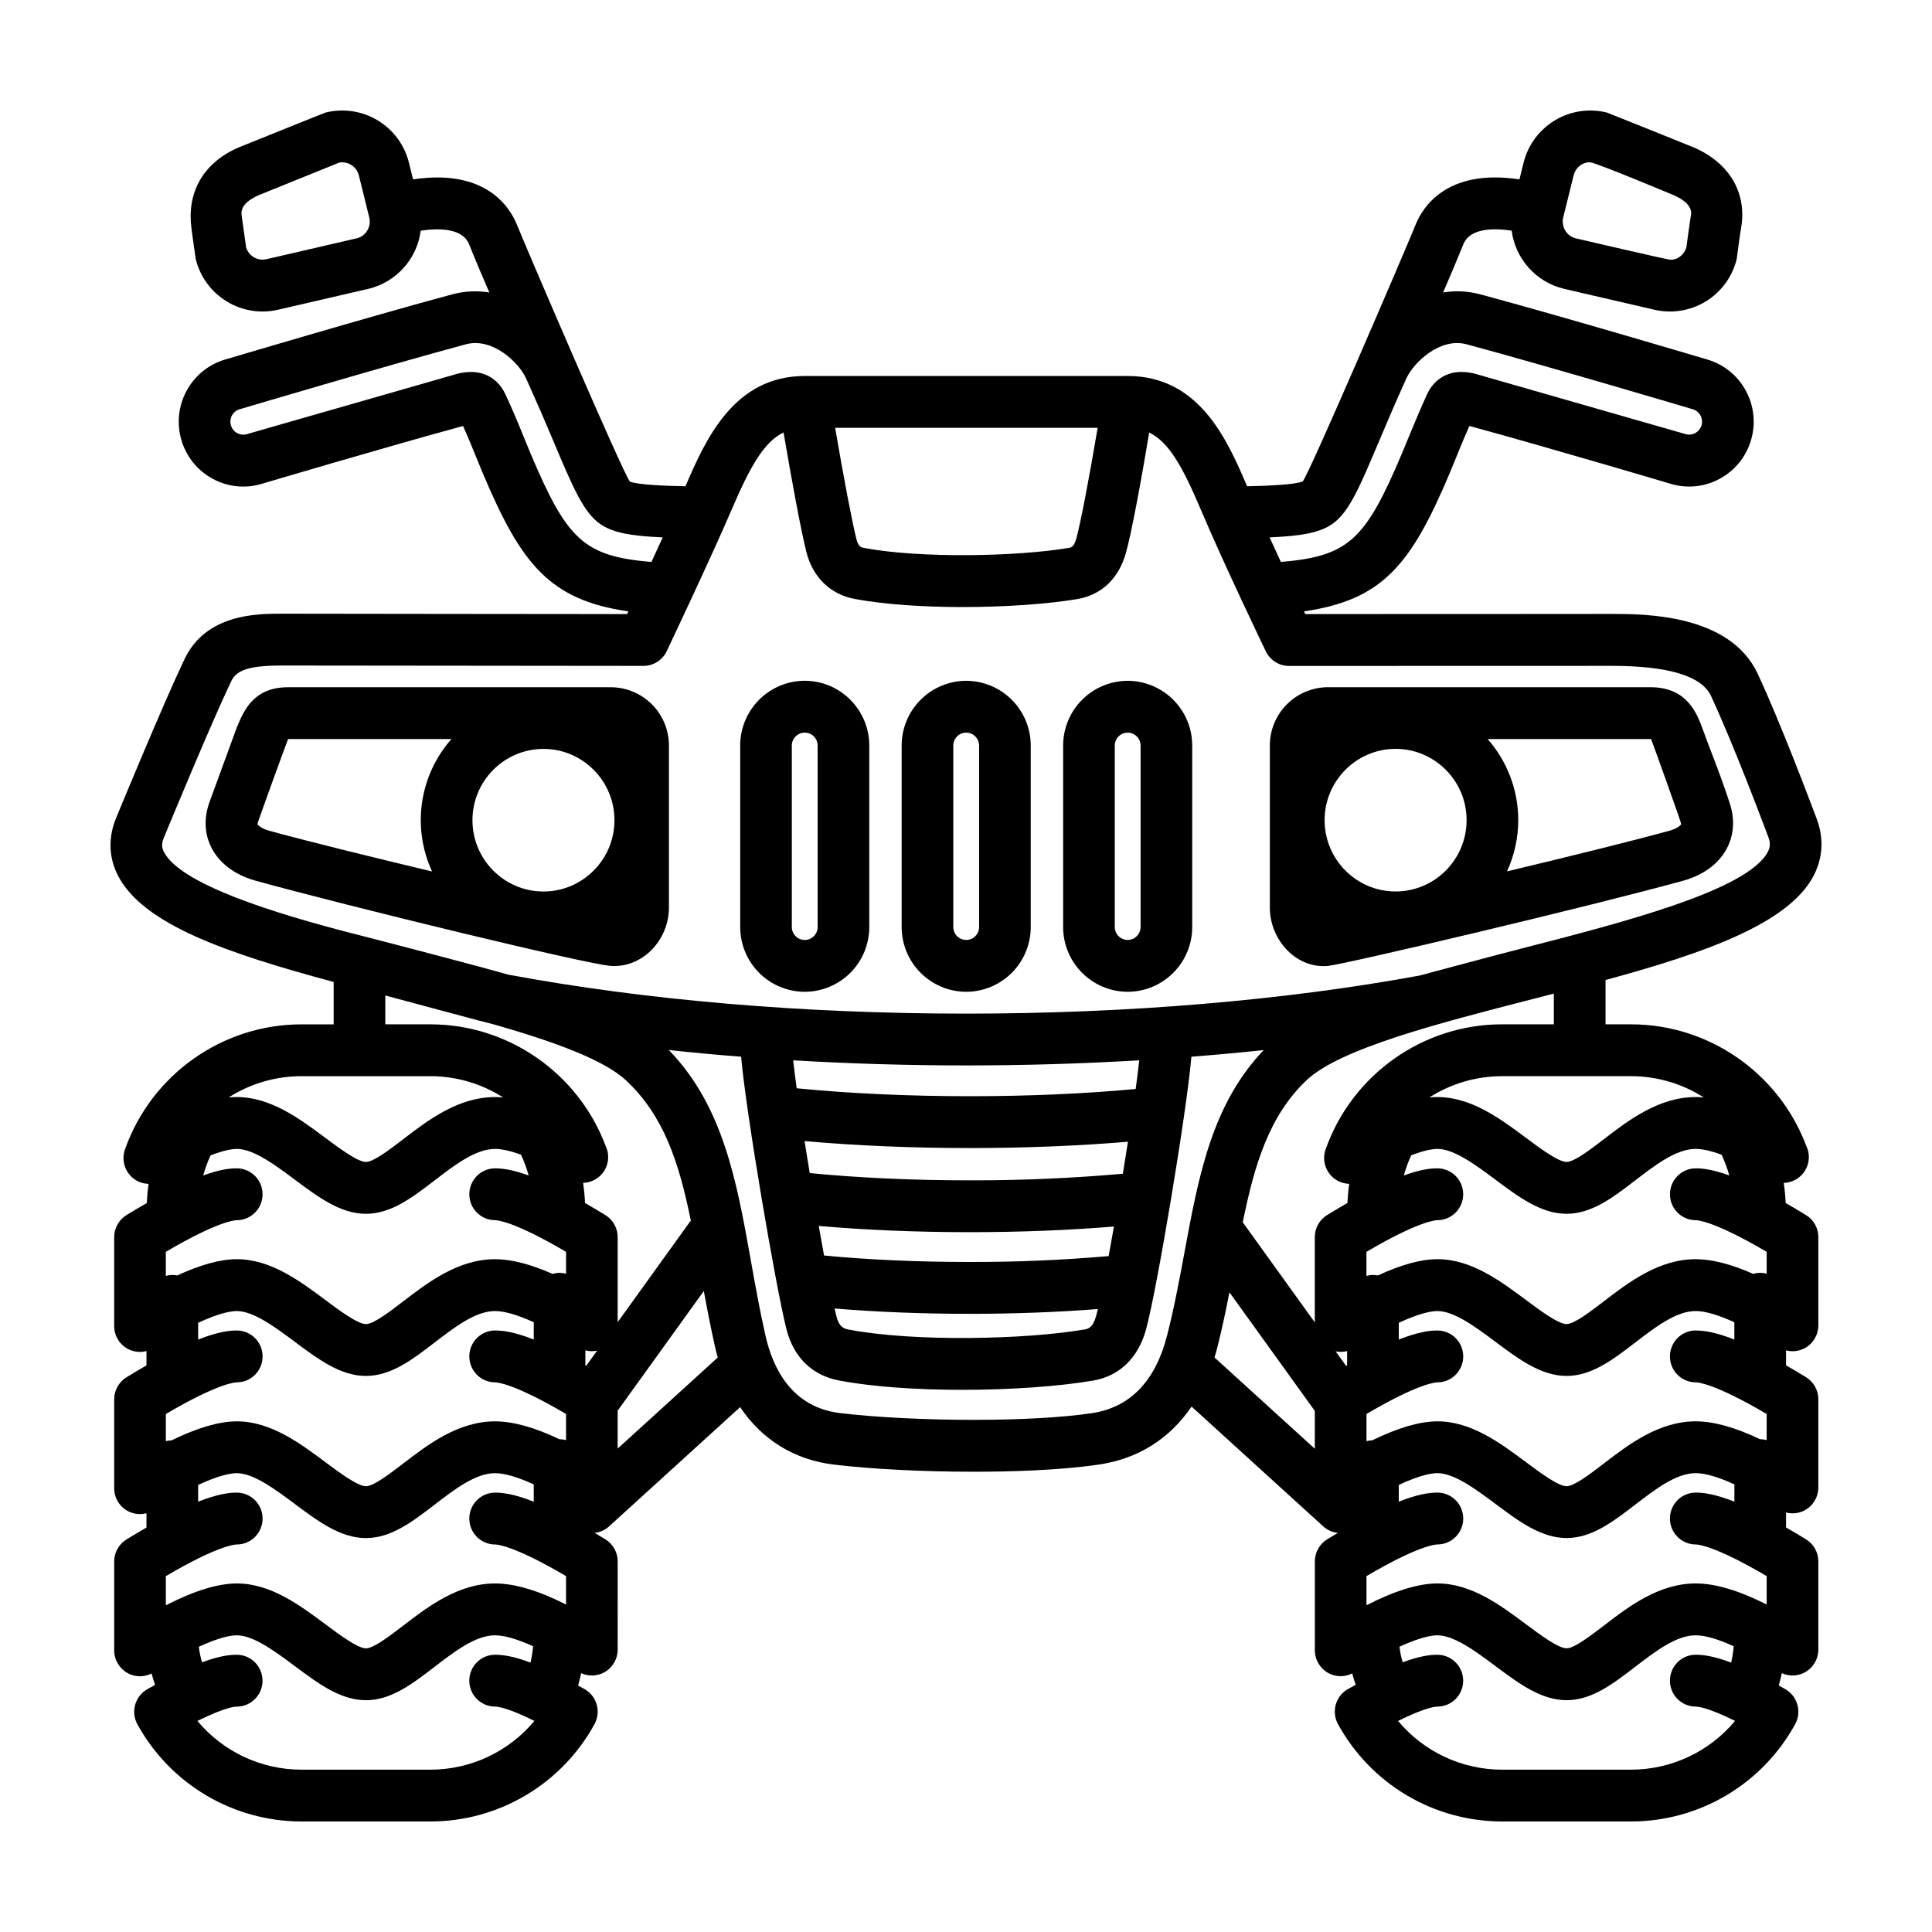<?xml version="1.0" encoding="UTF-8"?>
<!-- Uploaded to: ICON Repo, www.svgrepo.com, Generator: ICON Repo Mixer Tools -->
<svg fill="#000000" width="800px" height="800px" version="1.1" viewBox="144 144 512 512" xmlns="http://www.w3.org/2000/svg">
 <g>
  <path d="m622.6 466c-1.777-1.09-3.57-2.152-5.375-3.191-0.078-1.785-0.25-3.562-0.516-5.328 2.332-0.062 4.473-1.309 5.676-3.309 1.203-1.996 1.309-4.473 0.273-6.562-7.273-19.262-25.832-32.152-46.395-32.152h-6.781v-11.742c26.293-7.152 48.609-14.977 55.176-27.695 2.445-4.731 2.711-9.949 0.766-15.09-1.422-3.758-9.375-24.965-15.594-38.34-7.391-15.895-30.121-15.895-38.688-15.895-1.043 0-67.738 0.059-81.23 0.035l-0.336-0.707c20.98-3.039 28.434-12.57 38.586-36.582 0.66-1.562 1.223-2.961 1.805-4.387 0.953-2.359 1.93-4.777 3.441-8.172 21.77 5.949 53.051 15.246 53.363 15.34 4.352 1.309 9.043 0.816 13.023-1.371 4-2.164 6.969-5.844 8.242-10.211 1.305-4.367 0.812-9.07-1.363-13.074-2.148-4.008-5.812-6.988-10.172-8.277-0.379-0.109-38.184-11.359-60.289-17.312l-0.004 0.004c-3.184-0.848-6.516-1.012-9.766-0.477 1.699-3.918 3.496-8.137 5.367-12.777 1.734-4.309 7.981-4.316 12.801-3.606h-0.004c0.477 3.66 2.051 7.09 4.516 9.84 2.461 2.75 5.699 4.688 9.285 5.562l23.738 5.492c4.707 1.168 9.684 0.418 13.832-2.09 4.148-2.508 7.125-6.566 8.27-11.277 0.059-0.242 0.77-6.07 1.133-8.074 1.633-9.027-2.66-17.125-12.281-21.406v-0.004c-7.742-3.137-15.496-6.25-23.262-9.34-4.699-1.168-9.676-0.414-13.82 2.094s-7.121 6.566-8.27 11.273l-1.074 4.344c-19.172-2.891-25.605 7.238-27.539 12.047-2.785 6.918-28.305 66.285-29.887 67.992-2.066 0.891-9.531 1.18-14.758 1.289-5.34-12.566-12.773-29.223-31.648-29.223h-85.539c-18.762 0-26.254 16.668-31.648 29.223-5.289-0.109-12.863-0.387-14.73-1.254-1.57-1.641-27.129-61.105-29.918-68.023-1.934-4.805-8.375-14.938-27.539-12.047l-1.074-4.348c-1.148-4.711-4.125-8.77-8.273-11.277-4.148-2.508-9.129-3.258-13.832-2.09-0.309 0.074-23.191 9.309-23.262 9.34-9.629 4.281-13.512 12.312-12.281 21.406 0.352 2.629 1.074 7.836 1.129 8.074v0.004c1.145 4.688 4.102 8.73 8.227 11.242 4.121 2.512 9.07 3.285 13.762 2.152l23.961-5.543 0.004 0.004c3.555-0.898 6.762-2.844 9.199-5.586 2.438-2.738 3.996-6.148 4.473-9.785 4.82-0.715 11.078-0.707 12.816 3.606 1.867 4.641 3.668 8.855 5.367 12.777-3.254-0.539-6.582-0.379-9.77 0.469-22.102 5.949-59.914 17.195-60.289 17.312l-0.004-0.004c-4.359 1.289-8.023 4.269-10.172 8.277-2.176 4.004-2.668 8.711-1.363 13.074 1.277 4.371 4.246 8.051 8.246 10.219 3.984 2.184 8.676 2.676 13.023 1.363 0.309-0.09 31.59-9.391 53.359-15.336 1.512 3.394 2.492 5.812 3.445 8.172 0.574 1.426 1.145 2.828 1.805 4.387 10.148 24 17.598 33.539 38.562 36.578l-0.332 0.711c-11.004 0.012-89.875-0.102-91.539-0.102-6.5 0-20.02 0-25.762 12.055-5.633 11.828-16.691 38.629-18.105 42.043-2.121 5.109-1.996 10.324 0.367 15.086 6.519 13.133 29.156 20.848 57.27 28.406v11.238h-8.555c-20.945 0-39.727 13.312-46.742 33.117-0.973 2.742-0.121 5.797 2.133 7.637 1.199 0.977 2.656 1.477 4.125 1.516-0.25 1.676-0.395 3.375-0.48 5.078l0.004 0.004c-1.809 1.035-3.598 2.098-5.375 3.188-2.035 1.25-3.273 3.465-3.273 5.863v23.539c-0.012 2.121 0.965 4.129 2.641 5.43 1.676 1.301 3.863 1.75 5.918 1.211v3.793c-1.656 0.953-3.402 1.98-5.285 3.141-2.035 1.25-3.273 3.465-3.273 5.863v23.539c-0.012 2.121 0.965 4.129 2.641 5.43 1.676 1.301 3.863 1.746 5.918 1.207v3.793c-1.656 0.953-3.402 1.98-5.285 3.141-2.035 1.25-3.273 3.465-3.273 5.863v23.539c0 2.516 1.367 4.82 3.562 6.031 1.98 1.09 4.344 1.109 6.34 0.105 0.273 1.02 0.59 2.016 0.938 3.008-0.68 0.379-1.359 0.754-2.082 1.168h-0.004c-3.254 1.867-4.41 6-2.606 9.285 4.277 7.789 10.566 14.289 18.211 18.816 7.644 4.531 16.363 6.926 25.25 6.938h34.215c8.887-0.008 17.609-2.406 25.258-6.945 7.644-4.535 13.93-11.039 18.199-18.836 1.809-3.289 0.648-7.418-2.606-9.285-0.598-0.344-1.164-0.656-1.738-0.973 0.309-1.078 0.586-2.168 0.82-3.266 1.934 0.883 4.191 0.828 6.09-0.211 2.207-1.199 3.582-3.516 3.582-6.039l0.004-23.363c0-2.394-1.238-4.613-3.273-5.863-0.977-0.598-1.91-1.16-2.828-1.703 1.371-0.16 2.707-0.711 3.805-1.707l34.746-31.617c5.785 8.621 14.359 13.992 24.914 15.242 10.102 1.195 23.578 1.879 36.969 1.879 9.281 0 22.582-0.332 33.242-1.91 10.379-1.531 18.73-6.856 24.512-15.355l34.91 31.762c1.113 1.012 2.465 1.562 3.848 1.715-0.91 0.543-1.844 1.098-2.82 1.699-2.035 1.25-3.273 3.465-3.273 5.863v23.539c0 2.516 1.367 4.82 3.562 6.031 1.98 1.09 4.344 1.109 6.332 0.105 0.273 1.02 0.59 2.016 0.938 3.008-0.68 0.371-1.359 0.754-2.082 1.164l-0.004-0.012c-3.25 1.867-4.41 5.996-2.606 9.285 4.273 7.801 10.559 14.309 18.207 18.848 7.644 4.535 16.371 6.938 25.262 6.945h34.215c8.891-0.008 17.613-2.406 25.258-6.941 7.644-4.535 13.93-11.043 18.203-18.836 1.809-3.289 0.648-7.422-2.606-9.289-0.598-0.344-1.164-0.656-1.738-0.973 0.309-1.078 0.586-2.168 0.82-3.266 1.934 0.883 4.191 0.828 6.09-0.211 2.207-1.199 3.582-3.516 3.582-6.039v-23.363c0-2.394-1.238-4.613-3.273-5.863-1.883-1.16-3.629-2.18-5.285-3.133v-3.969c1.652 0.43 3.43 0.246 4.977-0.598 2.207-1.199 3.582-3.516 3.582-6.039v-23.363c0-2.394-1.238-4.613-3.273-5.863-1.883-1.16-3.629-2.18-5.285-3.133v-3.969c1.652 0.43 3.43 0.246 4.977-0.598 2.207-1.199 3.582-3.516 3.582-6.039v-23.375c-0.004-2.387-1.242-4.602-3.277-5.848zm-64.324-264.39 2.746-11.109c0.508-2.051 2.328-3.578 4.418-3.481 1.523 0.07 22.219 8.75 22.219 8.75 5.231 2.359 4.613 4.832 4.352 5.891-0.059 0.242-1.113 7.957-1.113 7.957-0.594 1.898-2.348 3.336-4.336 3.199-0.992-0.07-24.957-5.652-24.957-5.652-1.18-0.289-2.191-1.039-2.809-2.082-0.625-1.043-0.809-2.293-0.52-3.473zm-319.64 5.523-23.961 5.543c-2.336 0.562-4.715-0.773-5.445-3.066 0 0-0.934-6.711-1.113-7.957-0.156-1.082-0.875-3.531 4.352-5.891l21.477-8.691 0.004 0.004c2.344-0.371 4.586 1.113 5.156 3.418l2.746 11.113c0.609 2.453-0.883 4.941-3.215 5.527zm354.75 260.23c0.492 0 4.969 0.25 18.797 8.387v5.801c-0.559-0.156-1.137-0.238-1.719-0.246-0.645 0-1.258 0.121-1.855 0.289-5.805-2.574-10.902-3.894-15.219-3.898h-0.02c-9.789 0-17.852 6.191-24.328 11.164-3.496 2.684-7.856 6.031-9.891 6.031-2.195 0-7.129-3.68-10.73-6.367-6.805-5.074-14.516-10.828-23.488-10.828h-0.02c-4.312 0.004-9.594 1.457-15.773 4.316v-0.004c-0.43-0.082-0.863-0.125-1.301-0.129-0.594 0-1.164 0.102-1.719 0.246v-6.375c13.828-8.137 18.305-8.387 18.797-8.387 3.777 0 6.84-3.078 6.84-6.871 0-3.793-3.062-6.871-6.84-6.871-1.883 0-4.57 0.312-8.887 1.891 0.508-1.824 1.16-3.606 1.949-5.332 3.75-1.457 5.926-1.707 6.953-1.707 4.445 0 10.227 4.312 15.324 8.117 6.258 4.672 12.172 9.078 18.895 9.078 6.672 0 12.273-4.301 18.207-8.855 5.34-4.102 10.863-8.34 16.027-8.34 1.281 0 3.481 0.293 6.863 1.543 0.828 1.777 1.5 3.613 2.031 5.496-4.312-1.578-7.004-1.891-8.883-1.891-3.777 0-6.84 3.078-6.84 6.871 0 3.793 3.055 6.871 6.832 6.871zm-92.652 38.613-2.769-3.848c1.008 0.195 2.039 0.168 3.027-0.09v3.793zm94.766-71.145h0.004c-0.707-0.062-1.418-0.098-2.129-0.102-9.789 0-17.852 6.191-24.328 11.164-3.496 2.684-7.856 6.031-9.891 6.031-2.195 0-7.129-3.68-10.73-6.367-6.805-5.074-14.52-10.828-23.508-10.828-0.691 0-1.402 0.035-2.125 0.105v0.004c5.75-3.68 12.434-5.637 19.262-5.641h34.215-0.004c6.82 0.004 13.496 1.957 19.238 5.633zm-39.711-19.375h-13.742c-20.938 0-39.727 13.312-46.742 33.117v-0.004c-0.973 2.742-0.117 5.801 2.137 7.641 1.199 0.977 2.648 1.477 4.121 1.516-0.25 1.676-0.395 3.371-0.48 5.078h0.004c-1.809 1.035-3.602 2.102-5.379 3.188-2.035 1.25-3.273 3.465-3.273 5.863v22.586l-19.09-26.52c3.078-15.195 6.969-28.27 16.941-37.68 8.883-8.379 34.984-15.086 60.227-21.566l5.273-1.359v8.141zm-58.754-132.57c4.445-3.074 7.211-9.617 12.289-21.637 1.953-4.613 4.383-10.363 7.371-16.949 1.934-4.273 8.941-10.949 15.977-9.055 21.93 5.906 59.566 17.098 59.941 17.211h-0.004c1.809 0.547 2.84 2.449 2.309 4.266-0.535 1.809-2.43 2.844-4.242 2.316-0.316-0.098-55.797-16.008-55.852-16.016-8.227-2.004-11.609 3.188-12.672 5.516-2.348 5.117-5.953 14.031-6.578 15.523-9.691 22.938-14.078 27.352-32.129 28.859-0.977-2.117-1.984-4.309-2.984-6.508 8.531-0.371 13.281-1.25 16.57-3.527zm-62.148-25.508c-2.254 13.395-4.543 25.34-5.668 29.383-0.613 2.207-1.344 2.328-1.996 2.438-13.492 2.277-39.066 2.84-54.184 0.02-0.766-0.141-1.559-0.293-2.066-2.301-1.168-4.613-3.445-16.586-5.648-29.539zm-150.33 6.691c-0.629-1.492-1.168-2.828-1.723-4.188h-0.004c-1.52-3.82-3.141-7.598-4.859-11.332-1.066-2.328-4.434-7.527-12.676-5.523l-55.848 16.016v0.004c-0.871 0.258-1.812 0.16-2.609-0.277s-1.387-1.172-1.637-2.047c-0.262-0.871-0.164-1.812 0.266-2.613 0.434-0.801 1.168-1.395 2.039-1.652 0.379-0.109 38.012-11.305 59.941-17.211 7.047-1.895 14.047 4.781 15.98 9.055l0.004-0.004c2.551 5.664 5.027 11.359 7.426 17.086 5.023 11.887 7.789 18.43 12.234 21.504 3.285 2.273 8.027 3.148 16.531 3.531l-2.988 6.508c-18.012-1.516-22.391-5.941-32.078-28.859zm-97.16 105.61c-0.43-0.855-0.719-1.898 0.016-3.668 1.422-3.426 12.344-29.902 17.82-41.398 1.281-2.691 3.883-4.242 13.418-4.242l95.879 0.098h-0.004c2.641-0.008 5.039-1.531 6.168-3.914 0.473-0.996 11.68-24.633 17.227-37.559 4.848-11.297 8.5-17.855 13.73-20.391 2.106 12.461 4.613 26.008 6.055 31.711 1.699 6.688 6.375 11.215 12.828 12.418 7.965 1.484 18.293 2.137 28.547 2.137 11.336 0 22.57-0.789 30.41-2.109 6.414-1.082 10.992-5.441 12.902-12.281 1.492-5.34 4.047-19.172 6.16-31.852 5.234 2.539 8.863 9.094 13.645 20.355 6.402 15.078 16.812 36.703 17.254 37.621 1.137 2.367 3.527 3.875 6.144 3.879l85.551-0.023c14.984 0 23.824 2.68 26.285 7.965 5.996 12.898 13.773 33.633 15.199 37.406 0.562 1.496 0.527 2.621-0.121 3.883-5.289 10.238-38.613 18.797-65.383 25.676-9.191 2.363-26.809 7.117-26.922 7.141-35.918 6.602-77.461 10.09-120.14 10.09-43.328 0-85.223-3.582-121.47-10.352-8.141-2.344-34.773-9.273-39.207-10.395-23.664-5.992-47.793-13.738-51.988-22.188zm250.4 107.2c-12.266 1.066-24.574 1.586-36.883 1.559-13.645 0-26.859-0.594-38.531-1.715-0.457-2.484-0.934-5.113-1.41-7.836 12.316 1.078 25.973 1.652 40.012 1.652 13.336 0 26.375-0.52 38.223-1.496-0.48 2.731-0.953 5.359-1.41 7.836zm3.773-21.828c-13.496 1.195-27.039 1.781-40.586 1.754-15.039 0-29.59-0.672-42.402-1.93-0.473-2.871-0.934-5.719-1.367-8.48 13.453 1.211 28.43 1.848 43.836 1.848 14.629 0 28.93-0.578 41.867-1.676-0.434 2.769-0.887 5.617-1.352 8.484zm-40.656 37.129c11.836 0 23.426-0.441 34.039-1.273-0.16 0.664-0.312 1.281-0.449 1.777-0.898 3.266-2.227 3.492-3.109 3.641-15.574 2.672-45.09 3.336-62.547 0.02-1.23-0.23-2.484-0.695-3.184-3.508-0.152-0.594-0.312-1.305-0.488-2.074 11.059 0.926 23.23 1.414 35.742 1.414zm44.055-59.586c-13.367 1.25-28.441 1.914-43.918 1.914-16.293 0-32.051-0.73-45.918-2.106-0.344-2.465-0.656-4.934-0.93-7.406 30.543 1.805 61.164 1.805 91.703 0-0.281 2.539-0.594 5.07-0.941 7.598zm-198.86-24.781c1.109 0.289 28.336 7.633 29.328 7.82 15.461 4.465 28.613 9.227 34.43 14.645 10.105 9.418 14.102 21.902 17.211 37.215-0.055 0.07-0.125 0.125-0.176 0.203l-19.211 26.688v-22.52c0-2.394-1.238-4.613-3.273-5.863l-0.008-0.004c-1.773-1.086-3.566-2.152-5.375-3.188-0.074-1.785-0.246-3.562-0.512-5.332 2.332-0.062 4.469-1.309 5.676-3.305 1.203-2 1.305-4.473 0.273-6.562-7.273-19.262-25.832-32.152-46.395-32.152h-11.969zm53.02 94.047c1.023 0.266 2.086 0.297 3.117 0.082l-2.891 4.019-0.227-0.133zm-75.266-72.66h34.215c6.961 0 13.602 2.035 19.242 5.633h-0.004c-0.707-0.066-1.414-0.098-2.125-0.102-9.789 0-17.852 6.191-24.328 11.164-3.5 2.684-7.856 6.031-9.891 6.031-2.195 0-7.129-3.68-10.73-6.367-6.805-5.078-14.52-10.832-23.508-10.832-0.691 0-1.402 0.035-2.133 0.105 5.754-3.676 12.438-5.629 19.262-5.633zm-24.062 20.988c3.75-1.457 5.926-1.707 6.953-1.715 4.445 0 10.227 4.312 15.332 8.117 6.258 4.672 12.172 9.078 18.895 9.078 6.672 0 12.273-4.301 18.207-8.855 5.34-4.102 10.863-8.34 16.027-8.34 1.281 0 3.481 0.293 6.863 1.543 0.828 1.777 1.5 3.613 2.023 5.496-4.312-1.57-7.004-1.891-8.887-1.891-3.777 0-6.84 3.078-6.84 6.871 0 3.793 3.062 6.871 6.84 6.871 0.492 0 4.969 0.25 18.797 8.387v5.801l-0.004 0.004c-0.559-0.156-1.137-0.238-1.719-0.246-0.645 0-1.258 0.121-1.855 0.289-5.805-2.574-10.902-3.894-15.219-3.898h-0.02c-9.789 0-17.852 6.191-24.328 11.164-3.5 2.684-7.856 6.031-9.891 6.031-2.195 0-7.129-3.68-10.73-6.367-6.805-5.078-14.516-10.832-23.488-10.832h-0.02c-4.312 0.004-9.594 1.457-15.773 4.316v-0.004c-0.43-0.082-0.863-0.129-1.301-0.129-0.594 0-1.164 0.102-1.719 0.246v-6.375c13.828-8.137 18.305-8.387 18.797-8.387 3.777 0 6.84-3.078 6.84-6.871 0-3.793-3.062-6.871-6.84-6.871-1.883 0-4.57 0.312-8.887 1.891 0.504-1.82 1.148-3.598 1.945-5.32zm-3.301 44.375c5.773-2.707 8.906-3.125 10.242-3.125h0.004c4.445 0 10.227 4.312 15.332 8.117 6.258 4.672 12.172 9.078 18.895 9.078 6.672 0 12.273-4.301 18.207-8.855 5.34-4.102 10.863-8.34 16.016-8.34h0.012c2.527 0 6.066 1.062 10.242 2.977v4.578c-5.117-2.023-8.168-2.402-10.238-2.402-3.777 0-6.84 3.078-6.84 6.871 0 3.793 3.062 6.871 6.84 6.871 0.492 0 4.969 0.25 18.797 8.387v6.926c-0.559-0.156-1.137-0.242-1.719-0.246l-0.039 0.004c-6.559-3.129-12.27-4.731-17.035-4.734h-0.02c-9.789 0-17.852 6.191-24.328 11.164-3.5 2.684-7.856 6.031-9.891 6.031-2.195 0-7.129-3.68-10.73-6.367-6.805-5.074-14.52-10.828-23.492-10.828h-0.016c-4.656 0.004-10.438 1.707-17.262 5.031-0.516 0.016-1.027 0.09-1.523 0.227v-7.203c13.828-8.137 18.305-8.387 18.797-8.387 3.777 0 6.84-3.078 6.84-6.871 0-3.793-3.062-6.871-6.84-6.871-2.07 0-5.117 0.383-10.238 2.402v-4.43zm0 42.969c5.773-2.707 8.906-3.125 10.242-3.125h0.004c4.445 0 10.227 4.312 15.332 8.117 6.258 4.672 12.172 9.078 18.895 9.078 6.672 0 12.273-4.301 18.207-8.855 5.34-4.102 10.863-8.34 16.016-8.34h0.012c2.527 0 6.066 1.062 10.242 2.977v4.578c-5.117-2.023-8.168-2.402-10.238-2.402-3.777 0-6.84 3.078-6.84 6.871 0 3.793 3.062 6.871 6.84 6.871 0.492 0 4.969 0.25 18.797 8.387v7.527c-7.309-3.707-13.602-5.582-18.793-5.586h-0.016c-9.789 0-17.852 6.191-24.328 11.164-3.5 2.684-7.856 6.031-9.891 6.031-2.195 0-7.129-3.68-10.73-6.367-6.805-5.074-14.52-10.828-23.492-10.828h-0.016c-5.004 0.004-11.297 1.945-18.793 5.785v-7.727c13.828-8.137 18.305-8.387 18.797-8.387 3.777 0 6.84-3.078 6.84-6.871 0-3.793-3.062-6.871-6.84-6.871-2.07 0-5.117 0.383-10.238 2.402v-4.43zm78.707 44.988c-3.777 0-6.84 3.078-6.84 6.871s3.062 6.871 6.84 6.871c0.551 0 3.238 0.223 10.41 3.797l-0.004 0.008c-6.809 8.176-16.898 12.906-27.535 12.914h-34.215c-10.641-0.008-20.727-4.738-27.539-12.914 7.176-3.57 9.859-3.797 10.41-3.797 3.777 0 6.84-3.078 6.84-6.871 0-3.793-3.062-6.871-6.84-6.871-1.875 0-4.621 0.297-9.191 2.004v-0.004c-0.402-1.344-0.688-2.723-0.852-4.121 5.652-2.625 8.727-3.031 10.051-3.031h0.004c4.445 0 10.227 4.312 15.332 8.117 6.258 4.672 12.172 9.078 18.895 9.078 6.672 0 12.273-4.301 18.207-8.855 5.34-4.102 10.863-8.34 16.016-8.34h0.004c2.492 0 5.977 1.031 10.078 2.902-0.137 1.457-0.363 2.902-0.676 4.332-4.691-1.773-7.492-2.086-9.395-2.086zm32.48-54.637v-10.043l22.832-31.715c0.887 4.852 1.844 9.824 3.004 14.953 0.207 0.91 0.441 1.797 0.691 2.676l-26.527 24.133zm125.59-9.367c-7.68 1.133-18.777 1.758-31.246 1.758-12.883 0-25.773-0.648-35.371-1.789-12.871-1.523-17.863-11.965-19.785-20.461-1.559-6.883-2.762-13.613-3.918-20.117-3.742-20.953-7.316-40.777-21.703-55.637 6.297 0.672 12.68 1.266 19.148 1.77 1.328 15.086 9.145 60.738 11.992 72.129 1.863 7.461 6.805 12.316 13.922 13.668 9.098 1.727 20.898 2.481 32.617 2.481 12.957 0 25.809-0.922 34.777-2.453 6.957-1.195 11.926-6 13.996-13.531 2.856-10.398 10.707-57.105 12.031-72.297 6.469-0.504 12.871-1.09 19.164-1.758-13.699 14.324-17.234 33.281-20.949 53.312-1.34 7.25-2.731 14.746-4.644 22.258-3.113 12.211-9.848 19.164-20.027 20.668zm33.281-17.262c1.281-5.023 2.312-9.945 3.254-14.777l22.625 31.426v10.027l-26.586-24.188c0.246-0.828 0.488-1.641 0.707-2.488zm126.83 81.266c-3.777 0-6.84 3.078-6.84 6.871s3.062 6.871 6.84 6.871c0.551 0 3.238 0.223 10.41 3.797v0.008c-6.812 8.172-16.898 12.902-27.539 12.914h-34.215c-10.641-0.008-20.727-4.738-27.539-12.914 7.176-3.57 9.859-3.797 10.41-3.797 3.777 0 6.84-3.078 6.84-6.871 0-3.793-3.062-6.871-6.84-6.871-1.875 0-4.621 0.297-9.191 2.004l0.004-0.004c-0.406-1.348-0.691-2.727-0.852-4.125 5.652-2.625 8.727-3.031 10.047-3.031h0.004c4.445 0 10.227 4.312 15.332 8.117 6.258 4.672 12.172 9.078 18.895 9.078 6.672 0 12.273-4.301 18.207-8.855 5.34-4.102 10.863-8.34 16.016-8.34h0.004c2.492 0 5.977 1.031 10.082 2.902h-0.004c-0.137 1.453-0.363 2.902-0.676 4.332-4.691-1.77-7.492-2.082-9.395-2.082zm0-42.965c-3.777 0-6.84 3.078-6.84 6.871s3.062 6.871 6.84 6.871c0.492 0 4.969 0.25 18.797 8.387v7.527c-7.309-3.707-13.602-5.582-18.793-5.586h-0.016c-9.789 0-17.852 6.191-24.328 11.164-3.5 2.684-7.856 6.031-9.895 6.031-2.195 0-7.129-3.68-10.73-6.367-6.805-5.074-14.52-10.828-23.492-10.828h-0.016c-5.004 0.004-11.297 1.945-18.785 5.785v-7.727c13.828-8.137 18.305-8.387 18.797-8.387 3.777 0 6.84-3.078 6.84-6.871s-3.062-6.871-6.84-6.871c-2.07 0-5.117 0.383-10.238 2.402v-4.434c5.773-2.707 8.906-3.125 10.242-3.125h0.004c4.445 0 10.227 4.312 15.332 8.117 6.258 4.672 12.172 9.078 18.895 9.078 6.672 0 12.273-4.301 18.207-8.855 5.34-4.102 10.863-8.34 16.016-8.34h0.004c2.527 0 6.07 1.062 10.242 2.977v4.578c-5.125-2.016-8.172-2.398-10.242-2.398zm0-42.965c-3.777 0-6.84 3.078-6.84 6.871 0 3.793 3.062 6.871 6.84 6.871 0.492 0 4.969 0.25 18.797 8.387v6.926c-0.559-0.156-1.137-0.242-1.719-0.246l-0.039 0.004c-6.559-3.129-12.27-4.731-17.035-4.734h-0.02c-9.789 0-17.852 6.191-24.328 11.164-3.496 2.684-7.856 6.031-9.891 6.031-2.195 0-7.129-3.68-10.73-6.367-6.805-5.074-14.52-10.828-23.492-10.828h-0.016c-4.656 0.004-10.438 1.707-17.262 5.031-0.516 0.016-1.027 0.09-1.523 0.227v-7.203c13.828-8.137 18.305-8.387 18.797-8.387 3.777 0 6.84-3.078 6.84-6.871 0-3.793-3.062-6.871-6.84-6.871-2.07 0-5.117 0.383-10.238 2.402v-4.434c5.773-2.707 8.906-3.125 10.242-3.125h0.004c4.445 0 10.227 4.312 15.324 8.117 6.258 4.672 12.172 9.078 18.895 9.078 6.672 0 12.273-4.301 18.207-8.855 5.34-4.102 10.863-8.34 16.016-8.34h0.004c2.527 0 6.066 1.062 10.242 2.977v4.578c-5.117-2.016-8.168-2.398-10.238-2.398z"/>
  <path d="m305.88 399.98c8.469 0.555 15.395-6.934 15.395-15.457v-42.945 0.004c0.004-4.09-1.613-8.016-4.5-10.914-2.887-2.898-6.805-4.531-10.895-4.543h-85.512c-9.168 0-11.73 6.137-13.598 10.617l-7.34 20.051c-1.828 5.387-0.637 9.512 0.691 12.02 2.887 5.481 8.504 7.727 11.594 8.578 24.953 6.883 87.926 22.184 94.168 22.59zm-17.859-57.512c10.375 0 18.816 8.473 18.816 18.895 0 10.418-8.445 18.895-18.816 18.895-10.375 0-18.816-8.473-18.816-18.895 0-10.418 8.438-18.895 18.816-18.895zm-67.672-2.606h43.277c-4.164 4.723-6.867 10.555-7.773 16.785-0.91 6.231 0.012 12.59 2.652 18.305-16.504-3.949-33.242-8.066-43.172-10.801-1.773-0.488-2.891-1.324-3.125-1.758-0.066-0.133 7.856-21.949 8.137-22.531zm275.57 60.117c4.434-0.406 69.215-15.703 94.172-22.586 3.055-0.84 8.609-3.062 11.512-8.484 1.34-2.504 2.562-6.625 0.797-12.043-1.688-5.168-2.996-8.594-4.508-12.566l-0.004 0.004c-0.895-2.32-1.77-4.648-2.625-6.984-1.531-4.188-4.09-11.199-13.836-11.199l-85.508-0.004c-4.094 0.012-8.012 1.648-10.898 4.547-2.887 2.898-4.504 6.82-4.5 10.91v42.945c0 8.523 6.941 16.238 15.395 15.461zm17.93-19.73c-10.375 0-18.816-8.473-18.816-18.895 0-10.418 8.445-18.895 18.816-18.895 10.375 0 18.816 8.473 18.816 18.895 0 10.418-8.438 18.895-18.816 18.895zm67.703-40.391c0.312 0.684 8.09 22.363 7.992 22.547-0.215 0.402-1.238 1.23-3.078 1.734-9.91 2.734-26.609 6.84-43.09 10.785l-0.004 0.004c1.961-4.258 2.977-8.887 2.981-13.574 0.004-7.914-2.883-15.559-8.109-21.496h43.188l0.121 0.004zm-181.5 66.98c4.547-0.016 8.898-1.832 12.105-5.051s5.004-7.582 5-12.125v-48.07 0.004c0.004-4.547-1.793-8.906-5-12.125s-7.559-5.035-12.105-5.051c-4.543 0.016-8.895 1.832-12.102 5.051-3.207 3.219-5.004 7.578-5 12.125v48.07-0.004c-0.004 4.543 1.793 8.906 5 12.125 3.207 3.219 7.559 5.035 12.102 5.051zm-3.422-65.242c0-1.895 1.535-3.438 3.422-3.438 1.883 0 3.422 1.543 3.422 3.438v48.07-0.004c0 1.891-1.527 3.43-3.422 3.438-0.906-0.004-1.781-0.367-2.422-1.012-0.641-0.645-1-1.516-0.996-2.426v-48.07zm46.219 65.242c4.543-0.016 8.895-1.832 12.102-5.051 3.207-3.219 5.004-7.582 5-12.125v-48.07 0.004c0.004-4.547-1.793-8.906-5-12.125-3.207-3.219-7.559-5.035-12.102-5.051-4.547 0.016-8.898 1.832-12.105 5.051-3.207 3.219-5.004 7.578-5 12.125v48.07-0.004c-0.004 4.543 1.793 8.906 5 12.125 3.207 3.219 7.559 5.035 12.105 5.051zm-3.422-65.242c0-1.895 1.535-3.438 3.422-3.438 1.883 0 3.422 1.543 3.422 3.438v48.07l-0.004-0.004c0 1.891-1.527 3.43-3.418 3.438-1.895-0.008-3.422-1.547-3.422-3.438v-48.07zm-82.16 65.242c4.543-0.016 8.895-1.832 12.102-5.051 3.207-3.219 5.004-7.582 5-12.125v-48.07c0-9.473-7.672-17.176-17.105-17.176-9.43 0-17.105 7.703-17.105 17.176v48.07h0.004c-0.008 4.547 1.789 8.906 4.996 12.129 3.207 3.219 7.562 5.035 12.109 5.047zm-3.426-65.242c0-1.895 1.535-3.438 3.422-3.438 1.883 0 3.422 1.543 3.422 3.438v48.07c0 1.895-1.535 3.438-3.422 3.438-1.883 0-3.422-1.543-3.422-3.438z"/>
 </g>
</svg>